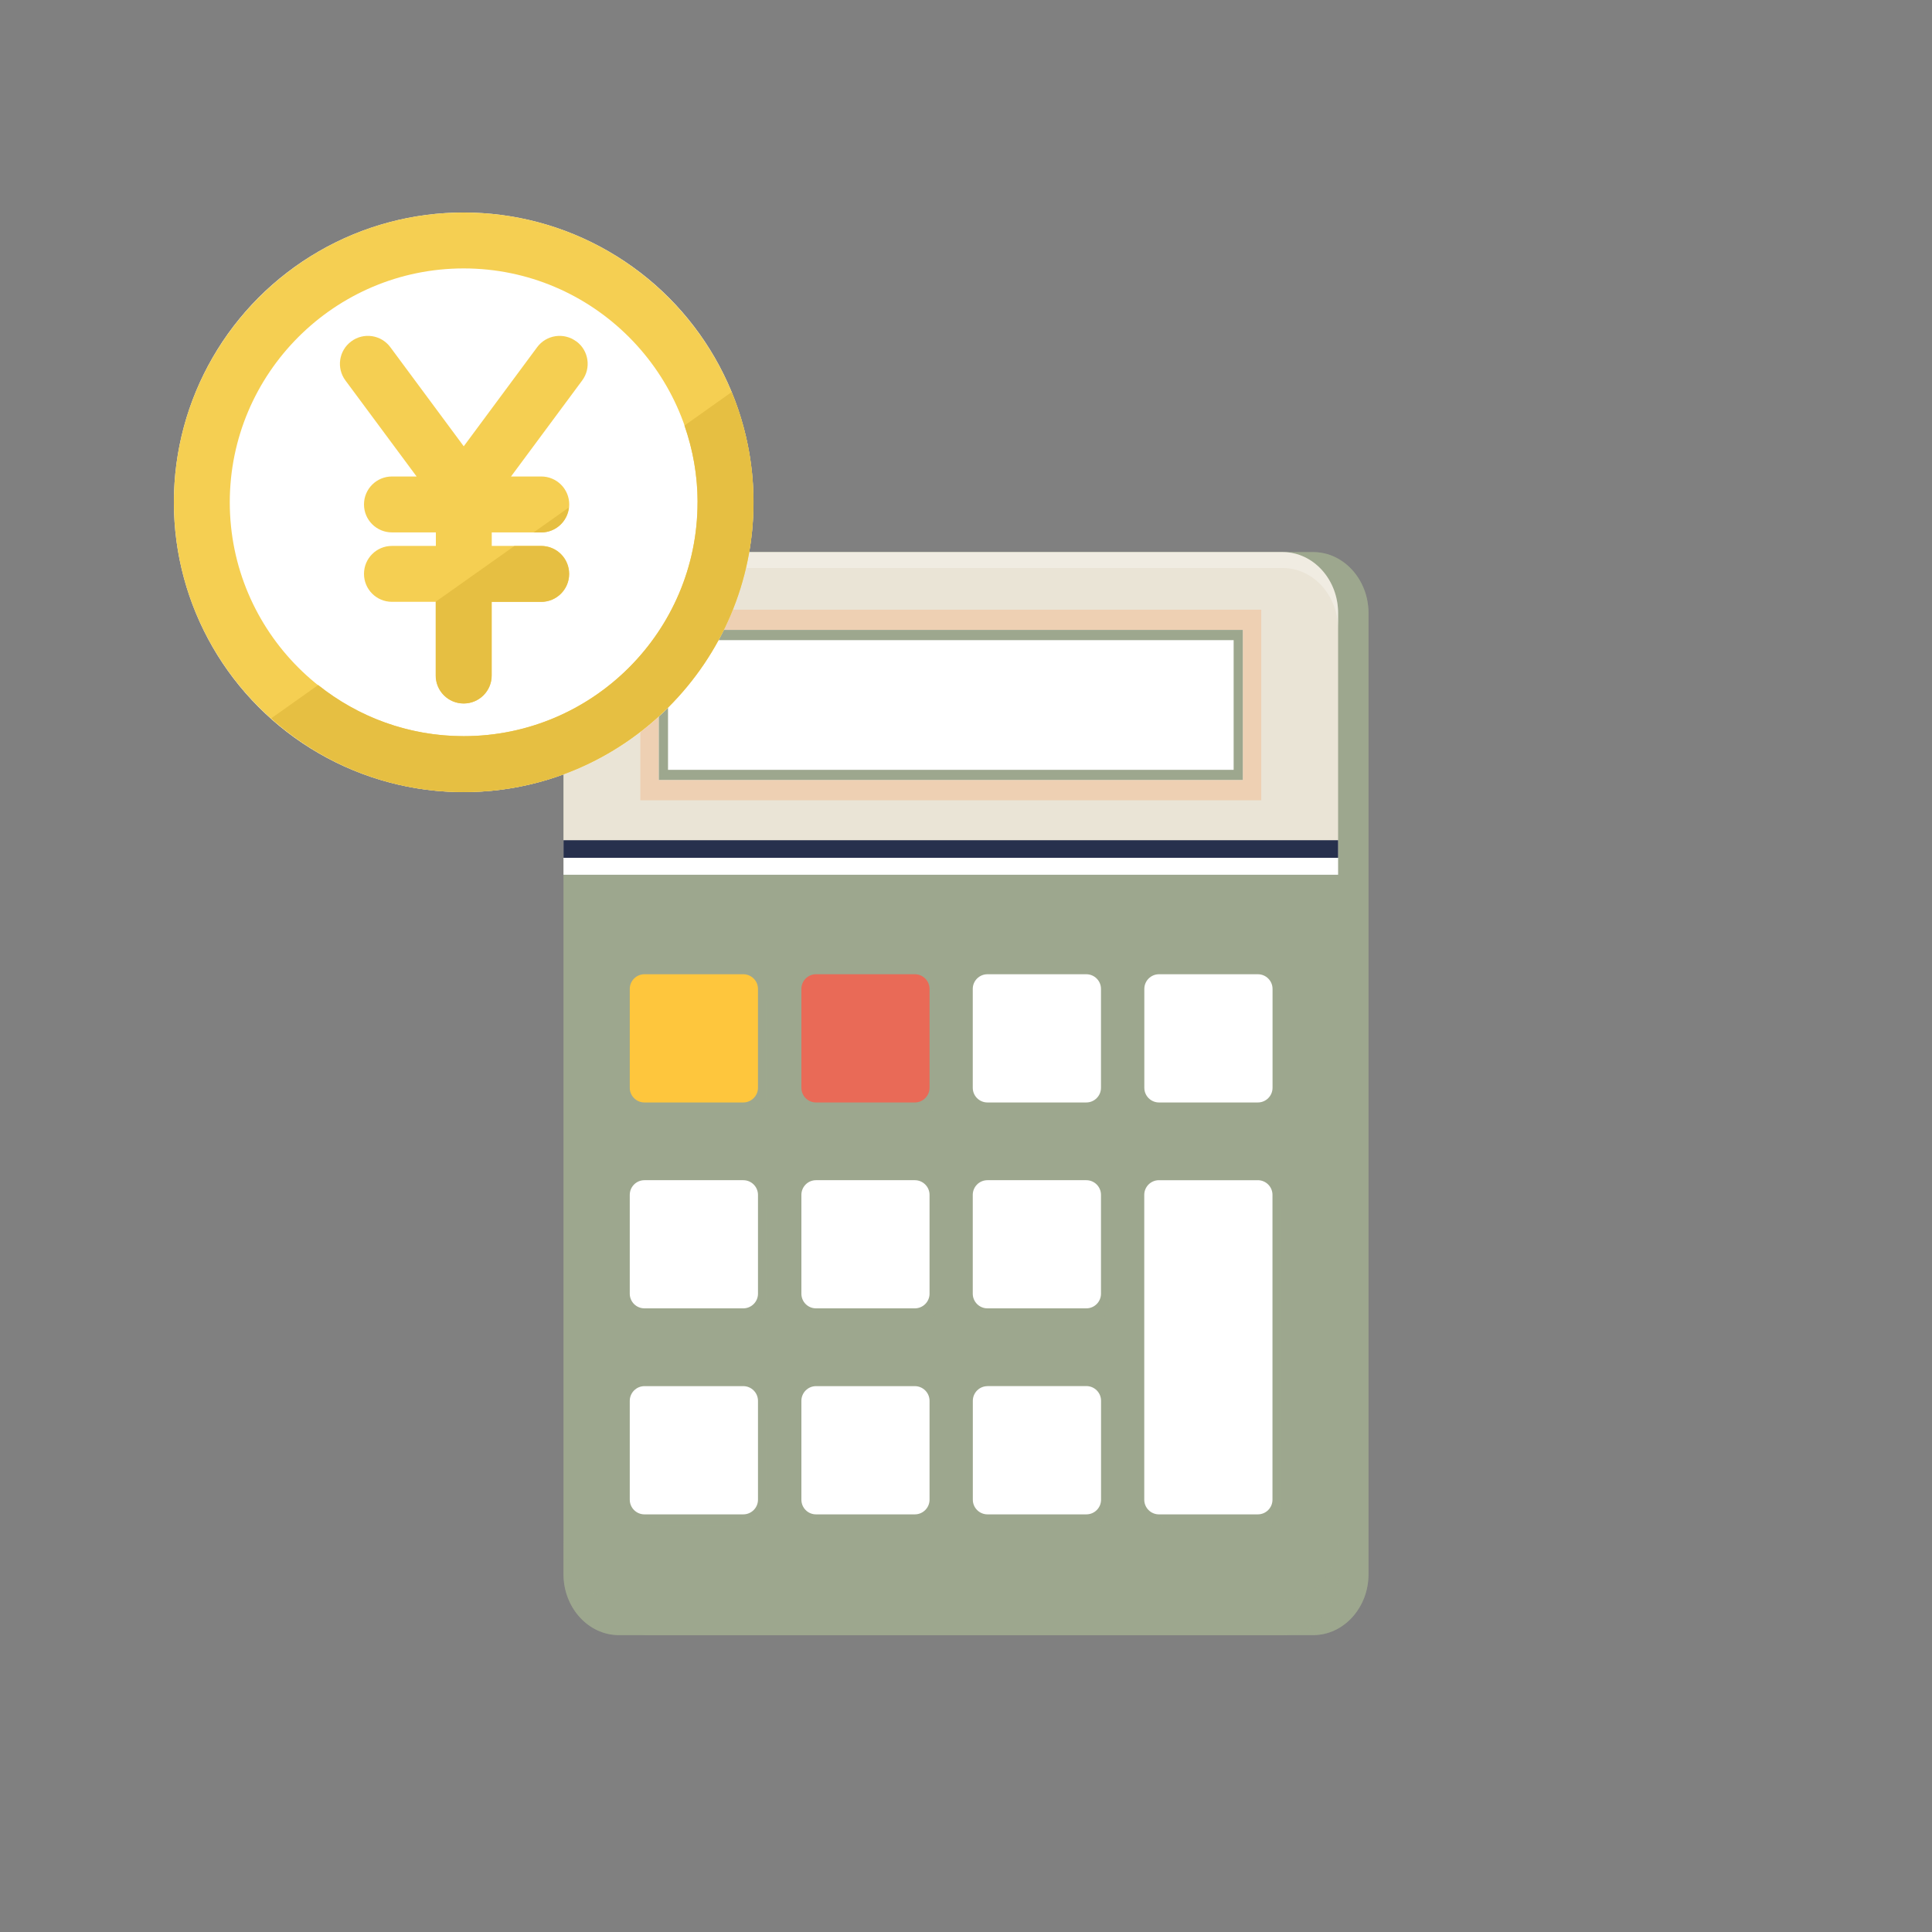<?xml version="1.0" encoding="UTF-8"?>
<svg xmlns="http://www.w3.org/2000/svg" width="300" height="300" viewBox="0 0 300 300">
  <rect x="0" y="0" width="300" height="300" fill="#808080" stroke="none"/>
  <defs>
    <style>
      .cls-1 {
        fill: #eae4d6;
      }

      .cls-1, .cls-2, .cls-3, .cls-4, .cls-5, .cls-6, .cls-7, .cls-8, .cls-9, .cls-10, .cls-11, .cls-12 {
        stroke-width: 0px;
      }

      .cls-2 {
        fill: none;
      }

      .cls-3 {
        fill: #27304d;
      }

      .cls-4 {
        fill: #f5cf52;
      }

      .cls-5 {
        mix-blend-mode: multiply;
        opacity: .39;
      }

      .cls-5, .cls-7 {
        fill: #9da78e;
      }

      .cls-6 {
        opacity: .3;
      }

      .cls-6, .cls-11 {
        fill: #fff;
      }

      .cls-8 {
        fill: #ff832b;
        mix-blend-mode: screen;
        opacity: .2;
      }

      .cls-9 {
        fill: #e6bf42;
      }

      .cls-10 {
        fill: #fec63d;
      }

      .cls-13 {
        isolation: isolate;
      }

      .cls-12 {
        fill: #e96a57;
      }
    </style>
  </defs>
  <g class="cls-13">
    <g id="_レイヤー_1" data-name="レイヤー 1">
      <rect class="cls-2" width="300" height="300"/>
      <g>
        <path class="cls-7" d="M212.5,244.45c0,5.2-3.86,9.45-8.59,9.45h-103.1c-4.73,0-8.59-4.26-8.59-9.45V95.19c0-5.2,3.86-9.46,8.59-9.46h103.1c4.73,0,8.59,4.26,8.59,9.46v149.26Z"/>
        <path class="cls-5" d="M212.5,244.45c0,5.2-3.86,9.45-8.59,9.45h-103.1c-4.73,0-8.59-4.26-8.59-9.45V95.19c0-5.2,3.86-9.46,8.59-9.46h103.1c4.73,0,8.59,4.26,8.59,9.46v149.26Z"/>
        <path class="cls-7" d="M207.78,244.45c0,5.2-3.86,9.45-8.59,9.45h-103.1c-4.73,0-8.59-4.26-8.59-9.45V95.19c0-5.2,3.86-9.46,8.59-9.46h103.1c4.73,0,8.59,4.26,8.59,9.46v149.26Z"/>
        <path class="cls-5" d="M199.19,248.38h-103.1c-4.73,0-8.59-4.25-8.59-9.45v5.51c0,5.2,3.86,9.45,8.59,9.45h103.1c4.73,0,8.59-4.26,8.59-9.45v-5.51c0,5.2-3.86,9.45-8.59,9.45Z"/>
        <path class="cls-1" d="M199.19,85.73h-103.1c-4.73,0-8.59,4.26-8.59,9.46v38h120.28v-38c0-5.2-3.86-9.46-8.59-9.46Z"/>
        <path class="cls-6" d="M199.19,85.73h-103.1c-4.73,0-8.59,4.26-8.59,9.46v2.47c0-5.2,3.86-9.46,8.59-9.46h103.1c4.73,0,8.59,4.26,8.59,9.46v-2.47c0-5.2-3.86-9.46-8.59-9.46Z"/>
        <rect class="cls-8" x="99.43" y="94.67" width="96.42" height="29.6"/>
        <rect class="cls-11" x="102.3" y="97.81" width="90.68" height="23.3"/>
        <path class="cls-7" d="M102.3,97.81v23.3h90.68v-23.3h-90.68ZM191.56,119.54h-87.83v-20.14h87.83v20.14Z"/>
        <path class="cls-5" d="M119.01,170.74c0,1.26-1.02,2.29-2.28,2.29h-15.36c-1.26,0-2.28-1.02-2.28-2.29v-15.35c0-1.26,1.02-2.28,2.28-2.28h15.36c1.26,0,2.28,1.02,2.28,2.28v15.35Z"/>
        <path class="cls-5" d="M145.64,170.74c0,1.26-1.02,2.29-2.28,2.29h-15.35c-1.26,0-2.28-1.02-2.28-2.29v-15.35c0-1.26,1.02-2.28,2.28-2.28h15.35c1.26,0,2.28,1.02,2.28,2.28v15.35Z"/>
        <path class="cls-5" d="M172.27,170.74c0,1.26-1.02,2.29-2.28,2.29h-15.35c-1.26,0-2.28-1.02-2.28-2.29v-15.35c0-1.26,1.02-2.28,2.28-2.28h15.35c1.26,0,2.28,1.02,2.28,2.28v15.35Z"/>
        <path class="cls-5" d="M198.9,170.74c0,1.26-1.02,2.29-2.28,2.29h-15.36c-1.25,0-2.27-1.02-2.27-2.29v-15.35c0-1.26,1.02-2.28,2.27-2.28h15.36c1.26,0,2.28,1.02,2.28,2.28v15.35Z"/>
        <path class="cls-5" d="M119.01,202.72c0,1.26-1.02,2.28-2.28,2.28h-15.36c-1.26,0-2.28-1.02-2.28-2.28v-15.35c0-1.26,1.02-2.27,2.28-2.27h15.36c1.26,0,2.28,1.01,2.28,2.27v15.35Z"/>
        <path class="cls-5" d="M145.64,202.72c0,1.26-1.02,2.28-2.28,2.28h-15.35c-1.26,0-2.28-1.02-2.28-2.28v-15.35c0-1.26,1.02-2.27,2.28-2.27h15.35c1.26,0,2.28,1.01,2.28,2.27v15.35Z"/>
        <path class="cls-5" d="M172.27,202.72c0,1.26-1.02,2.28-2.28,2.28h-15.35c-1.26,0-2.28-1.02-2.28-2.28v-15.35c0-1.26,1.02-2.27,2.28-2.27h15.35c1.26,0,2.28,1.01,2.28,2.27v15.35Z"/>
        <path class="cls-5" d="M101.38,217.08h15.36c1.26,0,2.28,1.02,2.28,2.28v15.35c0,1.26-1.02,2.28-2.28,2.28h-15.36c-1.26,0-2.28-1.02-2.28-2.28v-15.36c0-1.25,1.02-2.27,2.27-2.27Z"/>
        <path class="cls-5" d="M145.64,234.71c0,1.25-1.02,2.27-2.28,2.27h-15.35c-1.26,0-2.28-1.02-2.28-2.27v-15.36c0-1.25,1.02-2.28,2.28-2.28h15.35c1.26,0,2.28,1.02,2.28,2.28v15.36Z"/>
        <path class="cls-5" d="M172.27,234.71c0,1.25-1.02,2.27-2.28,2.27h-15.35c-1.26,0-2.28-1.02-2.28-2.27v-15.36c0-1.25,1.02-2.28,2.28-2.28h15.35c1.26,0,2.28,1.02,2.28,2.28v15.36Z"/>
        <path class="cls-5" d="M196.63,185.1h-15.36c-1.25,0-2.27,1.01-2.27,2.27v47.34c0,1.25,1.02,2.27,2.27,2.27h15.36c1.26,0,2.28-1.02,2.28-2.27v-47.34c0-1.26-1.02-2.27-2.28-2.27Z"/>
        <path class="cls-10" d="M117.7,168.91c0,1.25-1.03,2.28-2.28,2.28h-15.35c-1.26,0-2.28-1.02-2.28-2.28v-15.35c0-1.26,1.02-2.28,2.28-2.28h15.35c1.25,0,2.28,1.02,2.28,2.28v15.35Z"/>
        <path class="cls-12" d="M144.34,168.91c0,1.25-1.03,2.28-2.28,2.28h-15.35c-1.26,0-2.27-1.02-2.27-2.28v-15.35c0-1.26,1.01-2.28,2.27-2.28h15.35c1.25,0,2.28,1.02,2.28,2.28v15.35Z"/>
        <path class="cls-11" d="M170.96,168.91c0,1.25-1.02,2.28-2.28,2.28h-15.35c-1.26,0-2.28-1.02-2.28-2.28v-15.35c0-1.26,1.02-2.28,2.28-2.28h15.35c1.26,0,2.28,1.02,2.28,2.28v15.35Z"/>
        <path class="cls-11" d="M197.6,168.91c0,1.25-1.02,2.28-2.28,2.28h-15.35c-1.26,0-2.28-1.02-2.28-2.28v-15.35c0-1.26,1.02-2.28,2.28-2.28h15.35c1.26,0,2.28,1.02,2.28,2.28v15.35Z"/>
        <path class="cls-11" d="M117.7,200.89c0,1.25-1.03,2.27-2.28,2.27h-15.35c-1.26,0-2.28-1.02-2.28-2.27v-15.35c0-1.26,1.02-2.28,2.28-2.28h15.35c1.25,0,2.28,1.02,2.28,2.28v15.35Z"/>
        <path class="cls-11" d="M144.34,200.89c0,1.25-1.03,2.27-2.28,2.27h-15.35c-1.26,0-2.27-1.02-2.27-2.27v-15.35c0-1.26,1.01-2.28,2.27-2.28h15.35c1.25,0,2.28,1.02,2.28,2.28v15.35Z"/>
        <path class="cls-11" d="M170.96,200.89c0,1.25-1.02,2.27-2.28,2.27h-15.35c-1.26,0-2.28-1.02-2.28-2.27v-15.35c0-1.26,1.02-2.28,2.28-2.28h15.35c1.26,0,2.28,1.02,2.28,2.28v15.35Z"/>
        <path class="cls-11" d="M117.7,232.87c0,1.26-1.03,2.28-2.28,2.28h-15.35c-1.26,0-2.28-1.02-2.28-2.28v-15.35c0-1.25,1.02-2.28,2.28-2.28h15.35c1.25,0,2.28,1.02,2.28,2.28v15.35Z"/>
        <path class="cls-11" d="M144.34,232.87c0,1.26-1.03,2.28-2.28,2.28h-15.35c-1.26,0-2.27-1.02-2.27-2.28v-15.35c0-1.25,1.01-2.28,2.27-2.28h15.35c1.25,0,2.28,1.02,2.28,2.28v15.35Z"/>
        <path class="cls-11" d="M153.34,215.23h15.35c1.26,0,2.28,1.02,2.28,2.28v15.36c0,1.26-1.02,2.28-2.28,2.28h-15.35c-1.26,0-2.28-1.02-2.28-2.28v-15.35c0-1.26,1.02-2.28,2.28-2.28Z"/>
        <path class="cls-11" d="M195.31,183.26h-15.35c-1.26,0-2.28,1.02-2.28,2.28v47.33c0,1.26,1.02,2.28,2.28,2.28h15.35c1.26,0,2.28-1.02,2.28-2.28v-47.33c0-1.26-1.02-2.28-2.28-2.28Z"/>
        <rect class="cls-11" x="87.5" y="133.19" width="120.28" height="2.64"/>
        <rect class="cls-3" x="87.5" y="130.47" width="120.28" height="2.73"/>
      </g>
      <g>
        <circle class="cls-11" cx="72" cy="78" r="45"/>
        <g>
          <path class="cls-4" d="M89.48,53.01c-1.93-1.43-4.65-1.02-6.07.9l-11.4,15.39-11.4-15.39c-1.43-1.93-4.15-2.33-6.07-.9-1.93,1.43-2.33,4.15-.9,6.07l11.05,14.91h-3.83c-2.4,0-4.34,1.94-4.34,4.34s1.94,4.34,4.34,4.34h6.82v2.1h-6.82c-2.4,0-4.34,1.94-4.34,4.34s1.94,4.34,4.34,4.34h6.82v11.44c0,2.4,1.94,4.34,4.34,4.34s4.34-1.94,4.34-4.34v-11.44h7.69c2.4,0,4.34-1.94,4.34-4.34s-1.94-4.34-4.34-4.34h-7.69v-2.1h7.69c2.4,0,4.34-1.94,4.34-4.34s-1.94-4.34-4.34-4.34h-4.7l11.05-14.91c1.43-1.93,1.02-4.65-.9-6.07Z"/>
          <path class="cls-4" d="M72,123c-24.81,0-45-20.19-45-45s20.19-45,45-45,45,20.19,45,45-20.19,45-45,45ZM72,41.68c-20.02,0-36.32,16.29-36.32,36.32s16.29,36.31,36.32,36.31,36.31-16.29,36.31-36.31-16.29-36.32-36.31-36.32Z"/>
          <g>
            <path class="cls-9" d="M84.03,84.78h-4.15l-12.26,8.68h.03v11.44c0,2.4,1.94,4.34,4.34,4.34s4.34-1.94,4.34-4.34v-11.44h7.69c2.4,0,4.34-1.94,4.34-4.34s-1.94-4.34-4.34-4.34Z"/>
            <path class="cls-9" d="M84.03,82.68c2.24,0,4.06-1.7,4.3-3.88l-5.48,3.88h1.19Z"/>
          </g>
          <path class="cls-9" d="M108.32,78c0,20.02-16.29,36.31-36.31,36.31-8.54,0-16.39-2.98-22.6-7.94l-7.29,5.17c7.96,7.1,18.41,11.45,29.89,11.45,24.81,0,45-20.19,45-45,0-6.06-1.22-11.83-3.4-17.11l-7.33,5.2c1.3,3.74,2.05,7.74,2.05,11.91Z"/>
        </g>
      </g>
    </g>
  </g>
</svg>